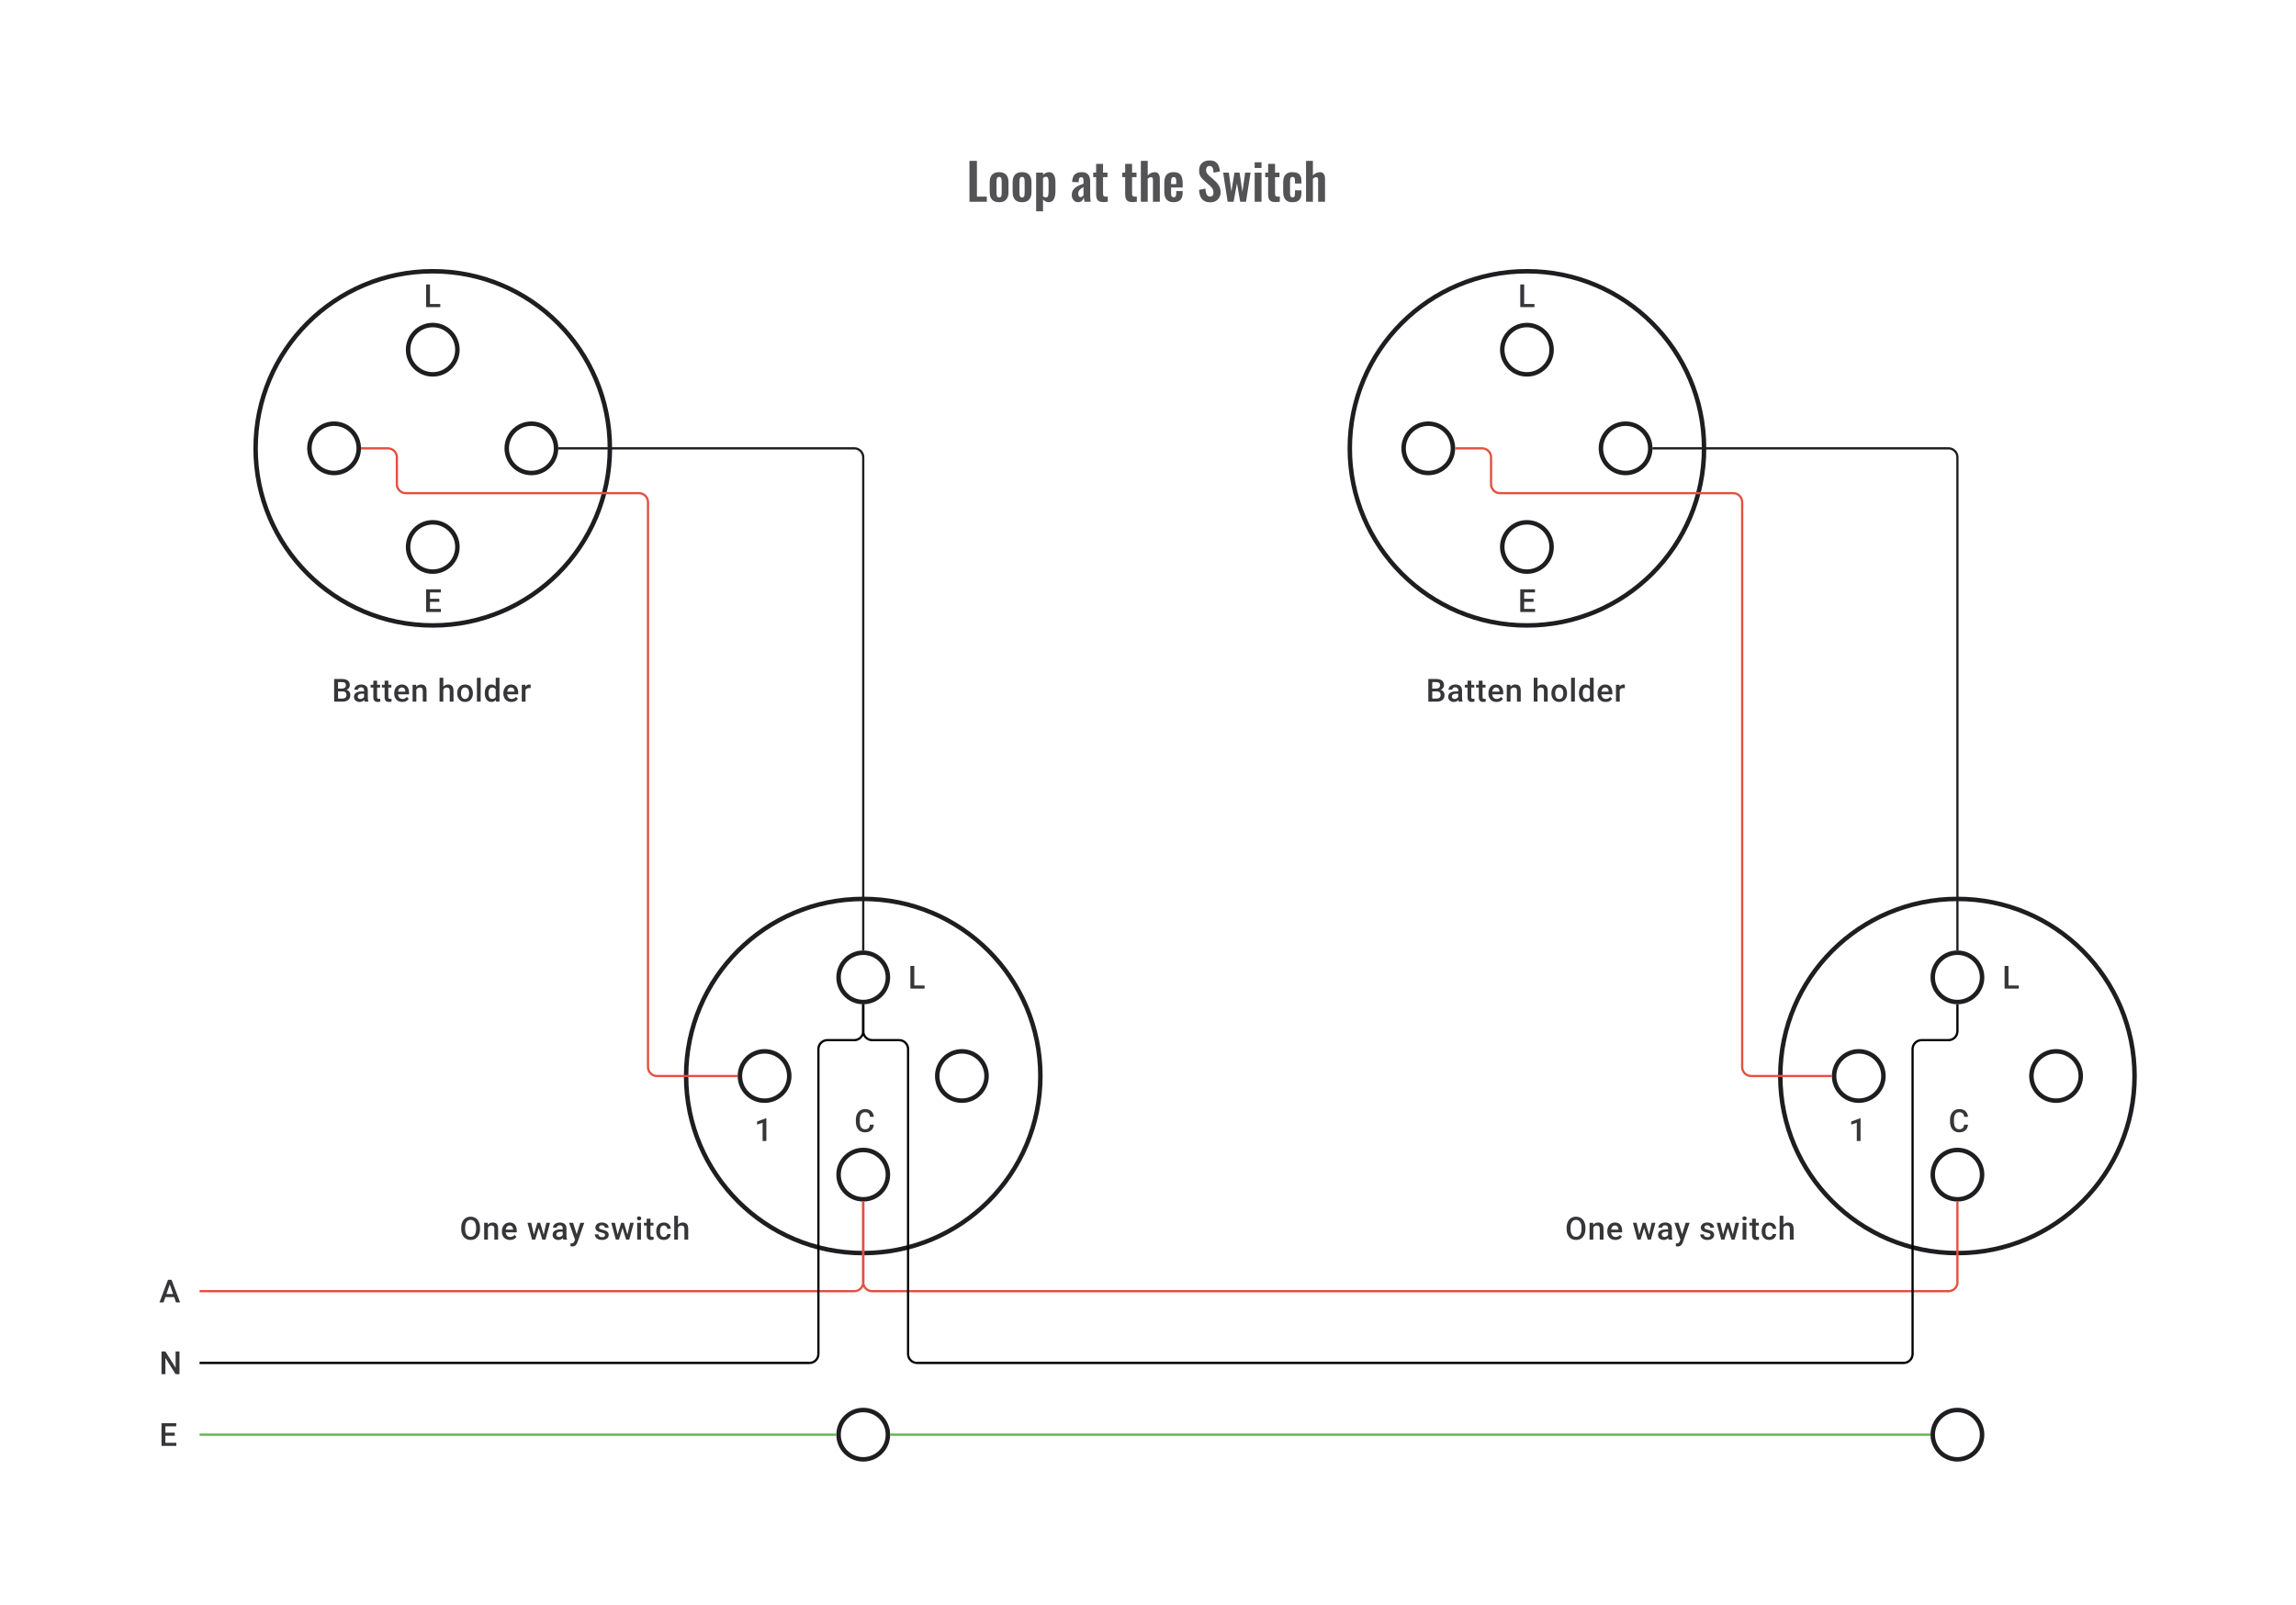 <svg width="1024" height="716" viewBox="0 0 1024 716" fill="none" xmlns="http://www.w3.org/2000/svg">
<path d="M432.373 90V71.775H435.703V87.705H440.113V90H432.373ZM445.578 90.203C444.633 90.203 443.853 90.03 443.238 89.685C442.623 89.325 442.158 88.808 441.843 88.132C441.543 87.457 441.393 86.64 441.393 85.68V81.315C441.393 80.355 441.543 79.537 441.843 78.862C442.158 78.188 442.623 77.677 443.238 77.332C443.853 76.972 444.633 76.793 445.578 76.793C446.523 76.793 447.303 76.972 447.918 77.332C448.548 77.677 449.013 78.188 449.313 78.862C449.628 79.537 449.785 80.355 449.785 81.315V85.68C449.785 86.64 449.628 87.457 449.313 88.132C449.013 88.808 448.548 89.325 447.918 89.685C447.303 90.03 446.523 90.203 445.578 90.203ZM445.6 88.088C445.945 88.088 446.2 87.99 446.365 87.795C446.53 87.6 446.635 87.338 446.68 87.007C446.725 86.662 446.748 86.287 446.748 85.882V81.112C446.748 80.707 446.725 80.34 446.68 80.01C446.635 79.68 446.53 79.418 446.365 79.222C446.2 79.013 445.945 78.907 445.6 78.907C445.255 78.907 445 79.013 444.835 79.222C444.67 79.418 444.558 79.68 444.498 80.01C444.453 80.34 444.43 80.707 444.43 81.112V85.882C444.43 86.287 444.453 86.662 444.498 87.007C444.558 87.338 444.67 87.6 444.835 87.795C445 87.99 445.255 88.088 445.6 88.088ZM455.817 90.203C454.872 90.203 454.092 90.03 453.477 89.685C452.862 89.325 452.397 88.808 452.082 88.132C451.782 87.457 451.632 86.64 451.632 85.68V81.315C451.632 80.355 451.782 79.537 452.082 78.862C452.397 78.188 452.862 77.677 453.477 77.332C454.092 76.972 454.872 76.793 455.817 76.793C456.762 76.793 457.542 76.972 458.157 77.332C458.787 77.677 459.252 78.188 459.552 78.862C459.867 79.537 460.024 80.355 460.024 81.315V85.68C460.024 86.64 459.867 87.457 459.552 88.132C459.252 88.808 458.787 89.325 458.157 89.685C457.542 90.03 456.762 90.203 455.817 90.203ZM455.839 88.088C456.184 88.088 456.439 87.99 456.604 87.795C456.769 87.6 456.874 87.338 456.919 87.007C456.964 86.662 456.987 86.287 456.987 85.882V81.112C456.987 80.707 456.964 80.34 456.919 80.01C456.874 79.68 456.769 79.418 456.604 79.222C456.439 79.013 456.184 78.907 455.839 78.907C455.494 78.907 455.239 79.013 455.074 79.222C454.909 79.418 454.797 79.68 454.737 80.01C454.692 80.34 454.669 80.707 454.669 81.112V85.882C454.669 86.287 454.692 86.662 454.737 87.007C454.797 87.338 454.909 87.6 455.074 87.795C455.239 87.99 455.494 88.088 455.839 88.088ZM462.119 94.275V76.995H465.179V77.985C465.554 77.625 465.966 77.34 466.416 77.13C466.866 76.905 467.339 76.793 467.834 76.793C468.419 76.793 468.899 76.927 469.274 77.198C469.649 77.468 469.941 77.828 470.151 78.278C470.361 78.713 470.504 79.185 470.579 79.695C470.669 80.19 470.714 80.67 470.714 81.135V85.545C470.714 86.4 470.609 87.18 470.399 87.885C470.204 88.59 469.881 89.153 469.431 89.573C468.996 89.993 468.411 90.203 467.676 90.203C467.211 90.203 466.769 90.09 466.349 89.865C465.944 89.64 465.554 89.355 465.179 89.01V94.275H462.119ZM466.529 88.065C466.859 88.065 467.099 87.96 467.249 87.75C467.414 87.525 467.519 87.233 467.564 86.873C467.624 86.498 467.654 86.093 467.654 85.657V81C467.654 80.595 467.624 80.235 467.564 79.92C467.504 79.59 467.391 79.328 467.226 79.132C467.061 78.938 466.821 78.84 466.506 78.84C466.266 78.84 466.026 78.9 465.786 79.02C465.561 79.125 465.359 79.252 465.179 79.403V87.615C465.374 87.75 465.584 87.862 465.809 87.953C466.034 88.028 466.274 88.065 466.529 88.065ZM480.811 90.203C480.226 90.203 479.723 90.052 479.303 89.752C478.883 89.438 478.561 89.047 478.336 88.582C478.111 88.103 477.998 87.608 477.998 87.097C477.998 86.287 478.148 85.605 478.448 85.05C478.748 84.495 479.146 84.03 479.641 83.655C480.136 83.28 480.698 82.957 481.328 82.688C481.958 82.403 482.596 82.147 483.241 81.922V80.797C483.241 80.422 483.211 80.108 483.151 79.853C483.106 79.597 483.008 79.403 482.858 79.267C482.723 79.132 482.506 79.065 482.206 79.065C481.951 79.065 481.741 79.125 481.576 79.245C481.426 79.365 481.313 79.537 481.238 79.763C481.178 79.972 481.141 80.22 481.126 80.505L481.081 81.293L478.178 81.18C478.223 79.68 478.591 78.578 479.281 77.873C479.986 77.153 481.051 76.793 482.476 76.793C483.781 76.793 484.726 77.153 485.311 77.873C485.911 78.593 486.211 79.567 486.211 80.797V86.805C486.211 87.285 486.218 87.72 486.233 88.11C486.263 88.5 486.293 88.853 486.323 89.168C486.368 89.483 486.406 89.76 486.436 90H483.691C483.646 89.7 483.586 89.362 483.511 88.987C483.451 88.597 483.406 88.312 483.376 88.132C483.226 88.657 482.941 89.138 482.521 89.573C482.101 89.993 481.531 90.203 480.811 90.203ZM481.936 87.93C482.131 87.93 482.311 87.885 482.476 87.795C482.656 87.69 482.813 87.57 482.948 87.435C483.083 87.3 483.181 87.18 483.241 87.075V83.453C482.911 83.647 482.596 83.843 482.296 84.037C482.011 84.233 481.756 84.45 481.531 84.69C481.321 84.915 481.156 85.162 481.036 85.433C480.931 85.703 480.878 86.017 480.878 86.377C480.878 86.858 480.968 87.24 481.148 87.525C481.343 87.795 481.606 87.93 481.936 87.93ZM492.112 90.157C491.287 90.157 490.634 90.022 490.154 89.752C489.689 89.483 489.359 89.093 489.164 88.582C488.969 88.073 488.872 87.465 488.872 86.76V79.02H487.567V76.995H488.872V73.103H491.954V76.995H493.934V79.02H491.954V86.49C491.954 86.94 492.052 87.263 492.247 87.457C492.442 87.638 492.734 87.728 493.124 87.728C493.289 87.728 493.447 87.72 493.597 87.705C493.762 87.69 493.919 87.675 494.069 87.66V90C493.814 90.03 493.514 90.06 493.169 90.09C492.839 90.135 492.487 90.157 492.112 90.157ZM505.053 90.157C504.228 90.157 503.576 90.022 503.096 89.752C502.631 89.483 502.301 89.093 502.106 88.582C501.911 88.073 501.813 87.465 501.813 86.76V79.02H500.508V76.995H501.813V73.103H504.896V76.995H506.876V79.02H504.896V86.49C504.896 86.94 504.993 87.263 505.188 87.457C505.383 87.638 505.676 87.728 506.066 87.728C506.231 87.728 506.388 87.72 506.538 87.705C506.703 87.69 506.861 87.675 507.011 87.66V90C506.756 90.03 506.456 90.06 506.111 90.09C505.781 90.135 505.428 90.157 505.053 90.157ZM508.812 90V71.775H511.872V78.233C512.322 77.782 512.809 77.43 513.334 77.175C513.874 76.92 514.459 76.793 515.089 76.793C515.614 76.793 516.034 76.927 516.349 77.198C516.664 77.453 516.897 77.797 517.047 78.233C517.197 78.668 517.272 79.14 517.272 79.65V90H514.212V80.257C514.212 79.868 514.152 79.567 514.032 79.358C513.912 79.147 513.679 79.043 513.334 79.043C513.124 79.043 512.884 79.103 512.614 79.222C512.359 79.343 512.112 79.5 511.872 79.695V90H508.812ZM523.449 90.203C522.474 90.203 521.679 90.022 521.064 89.662C520.449 89.287 519.991 88.748 519.691 88.043C519.406 87.323 519.264 86.46 519.264 85.455V81.54C519.264 80.505 519.406 79.635 519.691 78.93C519.991 78.225 520.449 77.692 521.064 77.332C521.694 76.972 522.489 76.793 523.449 76.793C524.484 76.793 525.286 76.987 525.856 77.377C526.441 77.767 526.854 78.338 527.094 79.088C527.349 79.823 527.476 80.722 527.476 81.787V83.632H522.301V86.198C522.301 86.618 522.339 86.963 522.414 87.233C522.504 87.502 522.639 87.698 522.819 87.817C522.999 87.938 523.216 87.998 523.471 87.998C523.741 87.998 523.959 87.938 524.124 87.817C524.289 87.683 524.409 87.495 524.484 87.255C524.559 87 524.596 86.685 524.596 86.31V85.23H527.454V86.108C527.454 87.427 527.124 88.44 526.464 89.145C525.804 89.85 524.799 90.203 523.449 90.203ZM522.301 82.125H524.596V80.888C524.596 80.438 524.559 80.078 524.484 79.808C524.409 79.522 524.289 79.32 524.124 79.2C523.959 79.065 523.726 78.998 523.426 78.998C523.156 78.998 522.939 79.065 522.774 79.2C522.609 79.335 522.489 79.56 522.414 79.875C522.339 80.19 522.301 80.64 522.301 81.225V82.125ZM539.817 90.248C538.722 90.248 537.807 90.037 537.072 89.618C536.337 89.183 535.782 88.552 535.407 87.728C535.032 86.903 534.822 85.89 534.777 84.69L537.634 84.127C537.664 84.832 537.747 85.455 537.882 85.995C538.032 86.535 538.249 86.955 538.534 87.255C538.834 87.54 539.224 87.683 539.704 87.683C540.244 87.683 540.627 87.525 540.852 87.21C541.077 86.88 541.189 86.468 541.189 85.972C541.189 85.177 541.009 84.525 540.649 84.015C540.289 83.505 539.809 82.995 539.209 82.485L536.914 80.46C536.269 79.905 535.752 79.29 535.362 78.615C534.987 77.925 534.799 77.078 534.799 76.073C534.799 74.632 535.219 73.522 536.059 72.743C536.899 71.963 538.047 71.573 539.502 71.573C540.357 71.573 541.069 71.707 541.639 71.978C542.209 72.233 542.659 72.593 542.989 73.058C543.334 73.522 543.589 74.055 543.754 74.655C543.919 75.24 544.024 75.862 544.069 76.522L541.234 77.017C541.204 76.448 541.137 75.938 541.032 75.487C540.942 75.037 540.769 74.685 540.514 74.43C540.274 74.175 539.914 74.047 539.434 74.047C538.939 74.047 538.557 74.213 538.287 74.543C538.032 74.858 537.904 75.255 537.904 75.735C537.904 76.35 538.032 76.86 538.287 77.265C538.542 77.655 538.909 78.06 539.389 78.48L541.662 80.483C542.412 81.112 543.049 81.855 543.574 82.71C544.114 83.55 544.384 84.57 544.384 85.77C544.384 86.64 544.189 87.412 543.799 88.088C543.424 88.763 542.892 89.295 542.202 89.685C541.527 90.06 540.732 90.248 539.817 90.248ZM547.515 90L545.512 76.995H548.055L549.202 85.433L550.552 76.995H552.825L554.107 85.522L555.345 76.995H557.752L555.705 90H553.117L551.677 81.787L550.17 90H547.515ZM559.57 90V76.995H562.63V90H559.57ZM559.57 74.925V72.382H562.63V74.925H559.57ZM568.818 90.157C567.993 90.157 567.341 90.022 566.861 89.752C566.396 89.483 566.066 89.093 565.871 88.582C565.676 88.073 565.578 87.465 565.578 86.76V79.02H564.273V76.995H565.578V73.103H568.661V76.995H570.641V79.02H568.661V86.49C568.661 86.94 568.758 87.263 568.953 87.457C569.148 87.638 569.441 87.728 569.831 87.728C569.996 87.728 570.153 87.72 570.303 87.705C570.468 87.69 570.626 87.675 570.776 87.66V90C570.521 90.03 570.221 90.06 569.876 90.09C569.546 90.135 569.193 90.157 568.818 90.157ZM576.446 90.203C575.441 90.203 574.631 90.015 574.016 89.64C573.416 89.25 572.974 88.703 572.689 87.998C572.419 87.278 572.284 86.43 572.284 85.455V81.54C572.284 80.535 572.419 79.68 572.689 78.975C572.974 78.27 573.424 77.73 574.039 77.355C574.654 76.98 575.456 76.793 576.446 76.793C577.376 76.793 578.134 76.942 578.719 77.243C579.319 77.528 579.754 77.97 580.024 78.57C580.294 79.155 580.429 79.897 580.429 80.797V81.877H577.549V80.73C577.549 80.28 577.511 79.927 577.436 79.672C577.376 79.403 577.264 79.215 577.099 79.11C576.934 78.99 576.716 78.93 576.446 78.93C576.176 78.93 575.959 79.005 575.794 79.155C575.629 79.29 575.509 79.515 575.434 79.83C575.374 80.145 575.344 80.58 575.344 81.135V85.905C575.344 86.745 575.434 87.315 575.614 87.615C575.794 87.9 576.079 88.043 576.469 88.043C576.769 88.043 576.994 87.975 577.144 87.84C577.309 87.705 577.414 87.51 577.459 87.255C577.519 86.985 577.549 86.662 577.549 86.287V84.892H580.429V86.13C580.429 87 580.286 87.743 580.001 88.358C579.731 88.972 579.296 89.438 578.696 89.752C578.111 90.052 577.361 90.203 576.446 90.203ZM582.486 90V71.775H585.546V78.233C585.996 77.782 586.483 77.43 587.008 77.175C587.548 76.92 588.133 76.793 588.763 76.793C589.288 76.793 589.708 76.927 590.023 77.198C590.338 77.453 590.571 77.797 590.721 78.233C590.871 78.668 590.946 79.14 590.946 79.65V90H587.886V80.257C587.886 79.868 587.826 79.567 587.706 79.358C587.586 79.147 587.353 79.043 587.008 79.043C586.798 79.043 586.558 79.103 586.288 79.222C586.033 79.343 585.786 79.5 585.546 79.695V90H582.486Z" fill="#1E1E21" fill-opacity="0.76"/>
<circle cx="193" cy="200" r="79" stroke="#1E1E21" stroke-width="2"/>
<circle cx="193" cy="156" r="11" stroke="#1E1E21" stroke-width="2"/>
<circle cx="193" cy="244" r="11" stroke="#1E1E21" stroke-width="2"/>
<circle cx="149" cy="200" r="11" transform="rotate(-90 149 200)" stroke="#1E1E21" stroke-width="2"/>
<circle cx="237" cy="200" r="11" transform="rotate(-90 237 200)" stroke="#1E1E21" stroke-width="2"/>
<path d="M196.36 135.618V137H191.284V135.618H196.36ZM191.77 126.89V137H190.028V126.89H191.77Z" fill="#1E1E21" fill-opacity="0.89"/>
<path d="M196.645 271.618V273H191.277V271.618H196.645ZM191.77 262.89V273H190.028V262.89H191.77ZM195.943 267.112V268.473H191.277V267.112H195.943ZM196.61 262.89V264.279H191.277V262.89H196.61Z" fill="#1E1E21" fill-opacity="0.89"/>
<path d="M152.819 308.431H150.243L150.229 307.161H152.478C152.858 307.161 153.18 307.105 153.444 306.994C153.712 306.878 153.916 306.714 154.055 306.501C154.193 306.283 154.263 306.022 154.263 305.716C154.263 305.379 154.198 305.103 154.068 304.89C153.939 304.677 153.74 304.522 153.471 304.425C153.208 304.328 152.87 304.279 152.458 304.279H150.77V313H149.028V302.89H152.458C153.013 302.89 153.508 302.944 153.944 303.05C154.383 303.157 154.756 303.323 155.061 303.55C155.372 303.772 155.605 304.055 155.763 304.397C155.925 304.74 156.006 305.147 156.006 305.619C156.006 306.036 155.906 306.418 155.707 306.765C155.508 307.107 155.214 307.387 154.825 307.605C154.436 307.823 153.953 307.952 153.374 307.994L152.819 308.431ZM152.742 313H149.694L150.479 311.618H152.742C153.136 311.618 153.464 311.553 153.728 311.424C153.992 311.29 154.189 311.107 154.318 310.875C154.453 310.639 154.52 310.364 154.52 310.049C154.52 309.72 154.462 309.436 154.346 309.195C154.231 308.95 154.048 308.762 153.798 308.633C153.548 308.498 153.221 308.431 152.819 308.431H150.861L150.875 307.161H153.423L153.819 307.64C154.374 307.658 154.83 307.781 155.186 308.008C155.547 308.235 155.816 308.528 155.992 308.89C156.168 309.251 156.256 309.639 156.256 310.056C156.256 310.699 156.114 311.239 155.832 311.674C155.554 312.109 155.154 312.44 154.631 312.667C154.108 312.889 153.478 313 152.742 313ZM162.366 311.493V307.911C162.366 307.642 162.317 307.411 162.22 307.216C162.123 307.022 161.974 306.871 161.775 306.765C161.581 306.658 161.336 306.605 161.039 306.605C160.766 306.605 160.53 306.651 160.331 306.744C160.132 306.837 159.977 306.962 159.866 307.119C159.755 307.276 159.699 307.455 159.699 307.654H158.033C158.033 307.357 158.105 307.07 158.248 306.793C158.392 306.515 158.6 306.267 158.873 306.05C159.146 305.832 159.472 305.661 159.852 305.536C160.232 305.411 160.657 305.348 161.13 305.348C161.694 305.348 162.194 305.443 162.629 305.633C163.069 305.823 163.414 306.11 163.664 306.494C163.919 306.874 164.046 307.35 164.046 307.924V311.264C164.046 311.607 164.069 311.915 164.115 312.188C164.166 312.456 164.238 312.69 164.331 312.889V313H162.615C162.537 312.819 162.474 312.59 162.428 312.313C162.386 312.03 162.366 311.757 162.366 311.493ZM162.609 308.431L162.622 309.466H161.421C161.111 309.466 160.838 309.496 160.602 309.556C160.366 309.612 160.169 309.695 160.012 309.806C159.854 309.917 159.736 310.051 159.658 310.209C159.579 310.366 159.54 310.544 159.54 310.743C159.54 310.942 159.586 311.125 159.678 311.292C159.771 311.454 159.905 311.581 160.081 311.674C160.262 311.766 160.479 311.813 160.734 311.813C161.076 311.813 161.375 311.743 161.63 311.604C161.889 311.461 162.092 311.287 162.241 311.084C162.389 310.875 162.467 310.679 162.477 310.493L163.018 311.236C162.963 311.426 162.868 311.63 162.734 311.847C162.599 312.065 162.423 312.273 162.206 312.472C161.993 312.667 161.736 312.826 161.435 312.951C161.139 313.076 160.796 313.139 160.408 313.139C159.917 313.139 159.479 313.042 159.095 312.847C158.711 312.648 158.41 312.382 158.193 312.049C157.975 311.711 157.866 311.329 157.866 310.903C157.866 310.505 157.94 310.153 158.088 309.848C158.241 309.538 158.463 309.278 158.755 309.07C159.051 308.862 159.412 308.704 159.838 308.598C160.264 308.487 160.75 308.431 161.296 308.431H162.609ZM169.524 305.487V306.709H165.288V305.487H169.524ZM166.51 303.647H168.184V310.924C168.184 311.155 168.216 311.334 168.281 311.459C168.35 311.579 168.445 311.66 168.566 311.702C168.686 311.743 168.827 311.764 168.989 311.764C169.105 311.764 169.216 311.757 169.323 311.743C169.429 311.729 169.515 311.715 169.579 311.702L169.586 312.979C169.447 313.021 169.285 313.058 169.1 313.09C168.92 313.123 168.711 313.139 168.475 313.139C168.091 313.139 167.751 313.072 167.455 312.938C167.158 312.799 166.927 312.574 166.76 312.264C166.594 311.954 166.51 311.542 166.51 311.028V303.647ZM174.544 305.487V306.709H170.308V305.487H174.544ZM171.53 303.647H173.204V310.924C173.204 311.155 173.236 311.334 173.301 311.459C173.37 311.579 173.465 311.66 173.585 311.702C173.706 311.743 173.847 311.764 174.009 311.764C174.125 311.764 174.236 311.757 174.342 311.743C174.449 311.729 174.534 311.715 174.599 311.702L174.606 312.979C174.467 313.021 174.305 313.058 174.12 313.09C173.94 313.123 173.731 313.139 173.495 313.139C173.111 313.139 172.771 313.072 172.475 312.938C172.178 312.799 171.947 312.574 171.78 312.264C171.614 311.954 171.53 311.542 171.53 311.028V303.647ZM179.431 313.139C178.876 313.139 178.374 313.049 177.925 312.868C177.48 312.683 177.101 312.426 176.786 312.097C176.476 311.769 176.238 311.382 176.071 310.938C175.904 310.493 175.821 310.014 175.821 309.501V309.223C175.821 308.635 175.907 308.103 176.078 307.626C176.249 307.149 176.487 306.742 176.793 306.404C177.099 306.061 177.46 305.8 177.876 305.619C178.293 305.439 178.744 305.348 179.23 305.348C179.767 305.348 180.237 305.439 180.64 305.619C181.042 305.8 181.376 306.054 181.639 306.383C181.908 306.707 182.107 307.094 182.237 307.543C182.371 307.992 182.438 308.487 182.438 309.028V309.744H176.633V308.542H180.785V308.41C180.776 308.11 180.716 307.827 180.605 307.563C180.498 307.3 180.334 307.087 180.112 306.925C179.89 306.763 179.593 306.682 179.223 306.682C178.945 306.682 178.698 306.742 178.48 306.862C178.267 306.978 178.089 307.147 177.946 307.369C177.802 307.591 177.691 307.86 177.612 308.174C177.538 308.485 177.501 308.834 177.501 309.223V309.501C177.501 309.829 177.545 310.135 177.633 310.417C177.726 310.695 177.86 310.938 178.036 311.146C178.212 311.354 178.425 311.519 178.675 311.639C178.925 311.755 179.209 311.813 179.529 311.813C179.931 311.813 180.29 311.732 180.605 311.57C180.92 311.408 181.193 311.179 181.424 310.882L182.306 311.736C182.144 311.972 181.933 312.199 181.674 312.417C181.415 312.63 181.098 312.803 180.723 312.938C180.353 313.072 179.922 313.139 179.431 313.139ZM185.687 307.091V313H184.014V305.487H185.59L185.687 307.091ZM185.389 308.966L184.847 308.959C184.852 308.427 184.926 307.938 185.069 307.494C185.217 307.05 185.421 306.668 185.68 306.348C185.944 306.029 186.259 305.784 186.625 305.612C186.99 305.436 187.398 305.348 187.847 305.348C188.208 305.348 188.534 305.399 188.826 305.501C189.122 305.598 189.374 305.758 189.582 305.98C189.795 306.202 189.957 306.492 190.068 306.848C190.18 307.2 190.235 307.633 190.235 308.147V313H188.555V308.14C188.555 307.779 188.502 307.494 188.395 307.286C188.293 307.073 188.143 306.922 187.944 306.834C187.749 306.742 187.506 306.695 187.215 306.695C186.928 306.695 186.671 306.756 186.444 306.876C186.217 306.996 186.025 307.161 185.868 307.369C185.715 307.577 185.597 307.818 185.514 308.091C185.43 308.364 185.389 308.656 185.389 308.966ZM197.706 302.335V313H196.039V302.335H197.706ZM197.414 308.966L196.872 308.959C196.877 308.441 196.949 307.961 197.088 307.522C197.231 307.082 197.43 306.7 197.685 306.376C197.944 306.047 198.254 305.795 198.615 305.619C198.976 305.439 199.377 305.348 199.816 305.348C200.187 305.348 200.52 305.399 200.816 305.501C201.117 305.603 201.376 305.767 201.594 305.994C201.811 306.216 201.976 306.508 202.087 306.869C202.203 307.225 202.26 307.661 202.26 308.174V313H200.58V308.16C200.58 307.799 200.527 307.512 200.42 307.3C200.319 307.087 200.168 306.934 199.969 306.841C199.77 306.744 199.527 306.695 199.24 306.695C198.939 306.695 198.673 306.756 198.442 306.876C198.215 306.996 198.025 307.161 197.872 307.369C197.719 307.577 197.604 307.818 197.525 308.091C197.451 308.364 197.414 308.656 197.414 308.966ZM203.92 309.327V309.167C203.92 308.626 203.998 308.123 204.156 307.661C204.313 307.193 204.54 306.788 204.836 306.445C205.137 306.098 205.503 305.83 205.933 305.64C206.368 305.446 206.859 305.348 207.405 305.348C207.956 305.348 208.447 305.446 208.877 305.64C209.312 305.83 209.68 306.098 209.981 306.445C210.282 306.788 210.511 307.193 210.669 307.661C210.826 308.123 210.905 308.626 210.905 309.167V309.327C210.905 309.869 210.826 310.371 210.669 310.834C210.511 311.297 210.282 311.702 209.981 312.049C209.68 312.391 209.315 312.66 208.884 312.854C208.454 313.044 207.965 313.139 207.419 313.139C206.868 313.139 206.375 313.044 205.94 312.854C205.51 312.66 205.144 312.391 204.843 312.049C204.542 311.702 204.313 311.297 204.156 310.834C203.998 310.371 203.92 309.869 203.92 309.327ZM205.593 309.167V309.327C205.593 309.665 205.628 309.984 205.697 310.285C205.767 310.586 205.875 310.85 206.023 311.077C206.172 311.304 206.361 311.482 206.593 311.611C206.824 311.741 207.1 311.806 207.419 311.806C207.729 311.806 207.998 311.741 208.224 311.611C208.456 311.482 208.646 311.304 208.794 311.077C208.942 310.85 209.051 310.586 209.12 310.285C209.194 309.984 209.231 309.665 209.231 309.327V309.167C209.231 308.834 209.194 308.519 209.12 308.223C209.051 307.922 208.94 307.656 208.787 307.424C208.639 307.193 208.449 307.013 208.218 306.883C207.991 306.749 207.72 306.682 207.405 306.682C207.09 306.682 206.817 306.749 206.586 306.883C206.359 307.013 206.172 307.193 206.023 307.424C205.875 307.656 205.767 307.922 205.697 308.223C205.628 308.519 205.593 308.834 205.593 309.167ZM214.383 302.335V313H212.703V302.335H214.383ZM221.083 311.445V302.335H222.763V313H221.243L221.083 311.445ZM216.195 309.327V309.181C216.195 308.612 216.262 308.093 216.396 307.626C216.53 307.154 216.725 306.749 216.98 306.411C217.234 306.068 217.544 305.807 217.91 305.626C218.276 305.441 218.688 305.348 219.146 305.348C219.599 305.348 219.998 305.436 220.34 305.612C220.683 305.788 220.974 306.04 221.215 306.369C221.456 306.693 221.648 307.082 221.791 307.536C221.935 307.985 222.037 308.485 222.097 309.035V309.501C222.037 310.037 221.935 310.528 221.791 310.973C221.648 311.417 221.456 311.801 221.215 312.125C220.974 312.449 220.68 312.699 220.333 312.875C219.991 313.051 219.59 313.139 219.132 313.139C218.678 313.139 218.269 313.044 217.903 312.854C217.542 312.664 217.234 312.398 216.98 312.056C216.725 311.713 216.53 311.31 216.396 310.848C216.262 310.38 216.195 309.873 216.195 309.327ZM217.868 309.181V309.327C217.868 309.67 217.898 309.989 217.959 310.285C218.023 310.581 218.123 310.843 218.257 311.07C218.391 311.292 218.565 311.468 218.778 311.597C218.995 311.722 219.255 311.785 219.555 311.785C219.935 311.785 220.248 311.702 220.493 311.535C220.738 311.368 220.93 311.144 221.069 310.861C221.213 310.574 221.31 310.255 221.361 309.903V308.647C221.333 308.373 221.275 308.119 221.187 307.883C221.104 307.647 220.99 307.441 220.847 307.265C220.703 307.084 220.525 306.945 220.312 306.848C220.104 306.746 219.856 306.695 219.569 306.695C219.264 306.695 219.005 306.76 218.792 306.89C218.579 307.019 218.403 307.198 218.264 307.424C218.13 307.651 218.03 307.915 217.965 308.216C217.901 308.517 217.868 308.839 217.868 309.181ZM228.109 313.139C227.554 313.139 227.052 313.049 226.603 312.868C226.158 312.683 225.779 312.426 225.464 312.097C225.154 311.769 224.915 311.382 224.749 310.938C224.582 310.493 224.499 310.014 224.499 309.501V309.223C224.499 308.635 224.585 308.103 224.756 307.626C224.927 307.149 225.165 306.742 225.471 306.404C225.776 306.061 226.138 305.8 226.554 305.619C226.971 305.439 227.422 305.348 227.908 305.348C228.445 305.348 228.915 305.439 229.318 305.619C229.72 305.8 230.054 306.054 230.317 306.383C230.586 306.707 230.785 307.094 230.915 307.543C231.049 307.992 231.116 308.487 231.116 309.028V309.744H225.311V308.542H229.463V308.41C229.454 308.11 229.394 307.827 229.283 307.563C229.176 307.3 229.012 307.087 228.79 306.925C228.568 306.763 228.271 306.682 227.901 306.682C227.623 306.682 227.376 306.742 227.158 306.862C226.945 306.978 226.767 307.147 226.624 307.369C226.48 307.591 226.369 307.86 226.29 308.174C226.216 308.485 226.179 308.834 226.179 309.223V309.501C226.179 309.829 226.223 310.135 226.311 310.417C226.404 310.695 226.538 310.938 226.714 311.146C226.89 311.354 227.103 311.519 227.353 311.639C227.603 311.755 227.887 311.813 228.207 311.813C228.609 311.813 228.968 311.732 229.283 311.57C229.598 311.408 229.871 311.179 230.102 310.882L230.984 311.736C230.822 311.972 230.611 312.199 230.352 312.417C230.093 312.63 229.776 312.803 229.401 312.938C229.031 313.072 228.6 313.139 228.109 313.139ZM234.386 306.918V313H232.713V305.487H234.31L234.386 306.918ZM236.684 305.439L236.67 306.994C236.568 306.975 236.457 306.962 236.337 306.952C236.221 306.943 236.106 306.938 235.99 306.938C235.703 306.938 235.451 306.98 235.233 307.063C235.015 307.142 234.833 307.258 234.685 307.411C234.541 307.559 234.43 307.739 234.351 307.952C234.273 308.165 234.226 308.403 234.212 308.667L233.83 308.695C233.83 308.223 233.877 307.786 233.969 307.383C234.062 306.98 234.201 306.626 234.386 306.32C234.576 306.015 234.812 305.777 235.094 305.605C235.381 305.434 235.712 305.348 236.087 305.348C236.189 305.348 236.298 305.358 236.413 305.376C236.534 305.395 236.624 305.416 236.684 305.439Z" fill="#1E1E21" fill-opacity="0.89"/>
<path d="M640.819 308.431H638.243L638.229 307.161H640.478C640.858 307.161 641.18 307.105 641.444 306.994C641.712 306.878 641.916 306.714 642.055 306.501C642.193 306.283 642.263 306.022 642.263 305.716C642.263 305.379 642.198 305.103 642.068 304.89C641.939 304.677 641.74 304.522 641.471 304.425C641.208 304.328 640.87 304.279 640.458 304.279H638.77V313H637.028V302.89H640.458C641.013 302.89 641.508 302.944 641.944 303.05C642.383 303.157 642.756 303.323 643.061 303.55C643.372 303.772 643.605 304.055 643.763 304.397C643.925 304.74 644.006 305.147 644.006 305.619C644.006 306.036 643.906 306.418 643.707 306.765C643.508 307.107 643.214 307.387 642.825 307.605C642.436 307.823 641.953 307.952 641.374 307.994L640.819 308.431ZM640.742 313H637.694L638.479 311.618H640.742C641.136 311.618 641.464 311.553 641.728 311.424C641.992 311.29 642.189 311.107 642.318 310.875C642.453 310.639 642.52 310.364 642.52 310.049C642.52 309.72 642.462 309.436 642.346 309.195C642.231 308.95 642.048 308.762 641.798 308.633C641.548 308.498 641.221 308.431 640.819 308.431H638.861L638.875 307.161H641.423L641.819 307.64C642.374 307.658 642.83 307.781 643.186 308.008C643.547 308.235 643.816 308.528 643.992 308.89C644.168 309.251 644.256 309.639 644.256 310.056C644.256 310.699 644.114 311.239 643.832 311.674C643.554 312.109 643.154 312.44 642.631 312.667C642.108 312.889 641.478 313 640.742 313ZM650.366 311.493V307.911C650.366 307.642 650.317 307.411 650.22 307.216C650.123 307.022 649.974 306.871 649.775 306.765C649.581 306.658 649.336 306.605 649.039 306.605C648.766 306.605 648.53 306.651 648.331 306.744C648.132 306.837 647.977 306.962 647.866 307.119C647.755 307.276 647.699 307.455 647.699 307.654H646.033C646.033 307.357 646.105 307.07 646.248 306.793C646.392 306.515 646.6 306.267 646.873 306.05C647.146 305.832 647.472 305.661 647.852 305.536C648.232 305.411 648.657 305.348 649.13 305.348C649.694 305.348 650.194 305.443 650.629 305.633C651.069 305.823 651.414 306.11 651.664 306.494C651.919 306.874 652.046 307.35 652.046 307.924V311.264C652.046 311.607 652.069 311.915 652.115 312.188C652.166 312.456 652.238 312.69 652.331 312.889V313H650.615C650.537 312.819 650.474 312.59 650.428 312.313C650.386 312.03 650.366 311.757 650.366 311.493ZM650.609 308.431L650.622 309.466H649.421C649.111 309.466 648.838 309.496 648.602 309.556C648.366 309.612 648.169 309.695 648.012 309.806C647.854 309.917 647.736 310.051 647.658 310.209C647.579 310.366 647.54 310.544 647.54 310.743C647.54 310.942 647.586 311.125 647.678 311.292C647.771 311.454 647.905 311.581 648.081 311.674C648.262 311.766 648.479 311.813 648.734 311.813C649.076 311.813 649.375 311.743 649.63 311.604C649.889 311.461 650.092 311.287 650.241 311.084C650.389 310.875 650.467 310.679 650.477 310.493L651.018 311.236C650.963 311.426 650.868 311.63 650.734 311.847C650.599 312.065 650.423 312.273 650.206 312.472C649.993 312.667 649.736 312.826 649.435 312.951C649.139 313.076 648.796 313.139 648.408 313.139C647.917 313.139 647.479 313.042 647.095 312.847C646.711 312.648 646.41 312.382 646.193 312.049C645.975 311.711 645.866 311.329 645.866 310.903C645.866 310.505 645.94 310.153 646.088 309.848C646.241 309.538 646.463 309.278 646.755 309.07C647.051 308.862 647.412 308.704 647.838 308.598C648.264 308.487 648.75 308.431 649.296 308.431H650.609ZM657.524 305.487V306.709H653.288V305.487H657.524ZM654.51 303.647H656.184V310.924C656.184 311.155 656.216 311.334 656.281 311.459C656.35 311.579 656.445 311.66 656.566 311.702C656.686 311.743 656.827 311.764 656.989 311.764C657.105 311.764 657.216 311.757 657.323 311.743C657.429 311.729 657.515 311.715 657.579 311.702L657.586 312.979C657.447 313.021 657.285 313.058 657.1 313.09C656.92 313.123 656.711 313.139 656.475 313.139C656.091 313.139 655.751 313.072 655.455 312.938C655.158 312.799 654.927 312.574 654.76 312.264C654.594 311.954 654.51 311.542 654.51 311.028V303.647ZM662.544 305.487V306.709H658.308V305.487H662.544ZM659.53 303.647H661.204V310.924C661.204 311.155 661.236 311.334 661.301 311.459C661.37 311.579 661.465 311.66 661.585 311.702C661.706 311.743 661.847 311.764 662.009 311.764C662.125 311.764 662.236 311.757 662.342 311.743C662.449 311.729 662.534 311.715 662.599 311.702L662.606 312.979C662.467 313.021 662.305 313.058 662.12 313.09C661.94 313.123 661.731 313.139 661.495 313.139C661.111 313.139 660.771 313.072 660.475 312.938C660.178 312.799 659.947 312.574 659.78 312.264C659.614 311.954 659.53 311.542 659.53 311.028V303.647ZM667.431 313.139C666.876 313.139 666.374 313.049 665.925 312.868C665.48 312.683 665.101 312.426 664.786 312.097C664.476 311.769 664.238 311.382 664.071 310.938C663.904 310.493 663.821 310.014 663.821 309.501V309.223C663.821 308.635 663.907 308.103 664.078 307.626C664.249 307.149 664.487 306.742 664.793 306.404C665.099 306.061 665.46 305.8 665.876 305.619C666.293 305.439 666.744 305.348 667.23 305.348C667.767 305.348 668.237 305.439 668.64 305.619C669.042 305.8 669.376 306.054 669.639 306.383C669.908 306.707 670.107 307.094 670.237 307.543C670.371 307.992 670.438 308.487 670.438 309.028V309.744H664.633V308.542H668.785V308.41C668.776 308.11 668.716 307.827 668.605 307.563C668.498 307.3 668.334 307.087 668.112 306.925C667.89 306.763 667.593 306.682 667.223 306.682C666.945 306.682 666.698 306.742 666.48 306.862C666.267 306.978 666.089 307.147 665.946 307.369C665.802 307.591 665.691 307.86 665.612 308.174C665.538 308.485 665.501 308.834 665.501 309.223V309.501C665.501 309.829 665.545 310.135 665.633 310.417C665.726 310.695 665.86 310.938 666.036 311.146C666.212 311.354 666.425 311.519 666.675 311.639C666.925 311.755 667.209 311.813 667.529 311.813C667.931 311.813 668.29 311.732 668.605 311.57C668.92 311.408 669.193 311.179 669.424 310.882L670.306 311.736C670.144 311.972 669.933 312.199 669.674 312.417C669.415 312.63 669.098 312.803 668.723 312.938C668.353 313.072 667.922 313.139 667.431 313.139ZM673.687 307.091V313H672.014V305.487H673.59L673.687 307.091ZM673.389 308.966L672.847 308.959C672.852 308.427 672.926 307.938 673.069 307.494C673.217 307.05 673.421 306.668 673.68 306.348C673.944 306.029 674.259 305.784 674.625 305.612C674.99 305.436 675.398 305.348 675.847 305.348C676.208 305.348 676.534 305.399 676.826 305.501C677.122 305.598 677.374 305.758 677.582 305.98C677.795 306.202 677.957 306.492 678.068 306.848C678.18 307.2 678.235 307.633 678.235 308.147V313H676.555V308.14C676.555 307.779 676.502 307.494 676.395 307.286C676.293 307.073 676.143 306.922 675.944 306.834C675.749 306.742 675.506 306.695 675.215 306.695C674.928 306.695 674.671 306.756 674.444 306.876C674.217 306.996 674.025 307.161 673.868 307.369C673.715 307.577 673.597 307.818 673.514 308.091C673.43 308.364 673.389 308.656 673.389 308.966ZM685.706 302.335V313H684.039V302.335H685.706ZM685.414 308.966L684.872 308.959C684.877 308.441 684.949 307.961 685.088 307.522C685.231 307.082 685.43 306.7 685.685 306.376C685.944 306.047 686.254 305.795 686.615 305.619C686.976 305.439 687.377 305.348 687.816 305.348C688.187 305.348 688.52 305.399 688.816 305.501C689.117 305.603 689.376 305.767 689.594 305.994C689.811 306.216 689.976 306.508 690.087 306.869C690.203 307.225 690.26 307.661 690.26 308.174V313H688.58V308.16C688.58 307.799 688.527 307.512 688.42 307.3C688.319 307.087 688.168 306.934 687.969 306.841C687.77 306.744 687.527 306.695 687.24 306.695C686.939 306.695 686.673 306.756 686.442 306.876C686.215 306.996 686.025 307.161 685.872 307.369C685.719 307.577 685.604 307.818 685.525 308.091C685.451 308.364 685.414 308.656 685.414 308.966ZM691.92 309.327V309.167C691.92 308.626 691.998 308.123 692.156 307.661C692.313 307.193 692.54 306.788 692.836 306.445C693.137 306.098 693.503 305.83 693.933 305.64C694.368 305.446 694.859 305.348 695.405 305.348C695.956 305.348 696.447 305.446 696.877 305.64C697.312 305.83 697.68 306.098 697.981 306.445C698.282 306.788 698.511 307.193 698.669 307.661C698.826 308.123 698.905 308.626 698.905 309.167V309.327C698.905 309.869 698.826 310.371 698.669 310.834C698.511 311.297 698.282 311.702 697.981 312.049C697.68 312.391 697.315 312.66 696.884 312.854C696.454 313.044 695.965 313.139 695.419 313.139C694.868 313.139 694.375 313.044 693.94 312.854C693.51 312.66 693.144 312.391 692.843 312.049C692.542 311.702 692.313 311.297 692.156 310.834C691.998 310.371 691.92 309.869 691.92 309.327ZM693.593 309.167V309.327C693.593 309.665 693.628 309.984 693.697 310.285C693.767 310.586 693.875 310.85 694.023 311.077C694.172 311.304 694.361 311.482 694.593 311.611C694.824 311.741 695.1 311.806 695.419 311.806C695.729 311.806 695.998 311.741 696.224 311.611C696.456 311.482 696.646 311.304 696.794 311.077C696.942 310.85 697.051 310.586 697.12 310.285C697.194 309.984 697.231 309.665 697.231 309.327V309.167C697.231 308.834 697.194 308.519 697.12 308.223C697.051 307.922 696.94 307.656 696.787 307.424C696.639 307.193 696.449 307.013 696.218 306.883C695.991 306.749 695.72 306.682 695.405 306.682C695.09 306.682 694.817 306.749 694.586 306.883C694.359 307.013 694.172 307.193 694.023 307.424C693.875 307.656 693.767 307.922 693.697 308.223C693.628 308.519 693.593 308.834 693.593 309.167ZM702.383 302.335V313H700.703V302.335H702.383ZM709.083 311.445V302.335H710.763V313H709.243L709.083 311.445ZM704.195 309.327V309.181C704.195 308.612 704.262 308.093 704.396 307.626C704.53 307.154 704.725 306.749 704.98 306.411C705.234 306.068 705.544 305.807 705.91 305.626C706.276 305.441 706.688 305.348 707.146 305.348C707.599 305.348 707.998 305.436 708.34 305.612C708.683 305.788 708.974 306.04 709.215 306.369C709.456 306.693 709.648 307.082 709.791 307.536C709.935 307.985 710.037 308.485 710.097 309.035V309.501C710.037 310.037 709.935 310.528 709.791 310.973C709.648 311.417 709.456 311.801 709.215 312.125C708.974 312.449 708.68 312.699 708.333 312.875C707.991 313.051 707.59 313.139 707.132 313.139C706.678 313.139 706.269 313.044 705.903 312.854C705.542 312.664 705.234 312.398 704.98 312.056C704.725 311.713 704.53 311.31 704.396 310.848C704.262 310.38 704.195 309.873 704.195 309.327ZM705.868 309.181V309.327C705.868 309.67 705.898 309.989 705.959 310.285C706.023 310.581 706.123 310.843 706.257 311.07C706.391 311.292 706.565 311.468 706.778 311.597C706.995 311.722 707.255 311.785 707.555 311.785C707.935 311.785 708.248 311.702 708.493 311.535C708.738 311.368 708.93 311.144 709.069 310.861C709.213 310.574 709.31 310.255 709.361 309.903V308.647C709.333 308.373 709.275 308.119 709.187 307.883C709.104 307.647 708.99 307.441 708.847 307.265C708.703 307.084 708.525 306.945 708.312 306.848C708.104 306.746 707.856 306.695 707.569 306.695C707.264 306.695 707.005 306.76 706.792 306.89C706.579 307.019 706.403 307.198 706.264 307.424C706.13 307.651 706.03 307.915 705.965 308.216C705.901 308.517 705.868 308.839 705.868 309.181ZM716.109 313.139C715.554 313.139 715.052 313.049 714.603 312.868C714.158 312.683 713.779 312.426 713.464 312.097C713.154 311.769 712.915 311.382 712.749 310.938C712.582 310.493 712.499 310.014 712.499 309.501V309.223C712.499 308.635 712.585 308.103 712.756 307.626C712.927 307.149 713.165 306.742 713.471 306.404C713.776 306.061 714.138 305.8 714.554 305.619C714.971 305.439 715.422 305.348 715.908 305.348C716.445 305.348 716.915 305.439 717.318 305.619C717.72 305.8 718.054 306.054 718.317 306.383C718.586 306.707 718.785 307.094 718.915 307.543C719.049 307.992 719.116 308.487 719.116 309.028V309.744H713.311V308.542H717.463V308.41C717.454 308.11 717.394 307.827 717.283 307.563C717.176 307.3 717.012 307.087 716.79 306.925C716.568 306.763 716.271 306.682 715.901 306.682C715.623 306.682 715.376 306.742 715.158 306.862C714.945 306.978 714.767 307.147 714.624 307.369C714.48 307.591 714.369 307.86 714.29 308.174C714.216 308.485 714.179 308.834 714.179 309.223V309.501C714.179 309.829 714.223 310.135 714.311 310.417C714.404 310.695 714.538 310.938 714.714 311.146C714.89 311.354 715.103 311.519 715.353 311.639C715.603 311.755 715.887 311.813 716.207 311.813C716.609 311.813 716.968 311.732 717.283 311.57C717.598 311.408 717.871 311.179 718.102 310.882L718.984 311.736C718.822 311.972 718.611 312.199 718.352 312.417C718.093 312.63 717.776 312.803 717.401 312.938C717.031 313.072 716.6 313.139 716.109 313.139ZM722.386 306.918V313H720.713V305.487H722.31L722.386 306.918ZM724.684 305.439L724.67 306.994C724.568 306.975 724.457 306.962 724.337 306.952C724.221 306.943 724.106 306.938 723.99 306.938C723.703 306.938 723.451 306.98 723.233 307.063C723.015 307.142 722.833 307.258 722.685 307.411C722.541 307.559 722.43 307.739 722.351 307.952C722.273 308.165 722.226 308.403 722.212 308.667L721.83 308.695C721.83 308.223 721.877 307.786 721.969 307.383C722.062 306.98 722.201 306.626 722.386 306.32C722.576 306.015 722.812 305.777 723.094 305.605C723.381 305.434 723.712 305.348 724.087 305.348C724.189 305.348 724.298 305.358 724.413 305.376C724.534 305.395 724.624 305.416 724.684 305.439Z" fill="#1E1E21" fill-opacity="0.89"/>
<path d="M214.089 547.667V548.223C214.089 548.987 213.989 549.672 213.79 550.278C213.591 550.885 213.307 551.401 212.936 551.827C212.571 552.252 212.131 552.579 211.617 552.806C211.103 553.028 210.534 553.139 209.909 553.139C209.289 553.139 208.722 553.028 208.208 552.806C207.699 552.579 207.257 552.252 206.882 551.827C206.507 551.401 206.215 550.885 206.007 550.278C205.803 549.672 205.701 548.987 205.701 548.223V547.667C205.701 546.904 205.803 546.221 206.007 545.619C206.21 545.013 206.497 544.497 206.868 544.071C207.243 543.64 207.685 543.314 208.194 543.092C208.708 542.865 209.275 542.752 209.895 542.752C210.52 542.752 211.089 542.865 211.603 543.092C212.117 543.314 212.559 543.64 212.929 544.071C213.3 544.497 213.584 545.013 213.783 545.619C213.987 546.221 214.089 546.904 214.089 547.667ZM212.346 548.223V547.654C212.346 547.089 212.291 546.591 212.179 546.161C212.073 545.726 211.913 545.362 211.7 545.071C211.492 544.774 211.235 544.552 210.93 544.404C210.624 544.251 210.279 544.175 209.895 544.175C209.511 544.175 209.168 544.251 208.867 544.404C208.567 544.552 208.31 544.774 208.097 545.071C207.888 545.362 207.729 545.726 207.618 546.161C207.507 546.591 207.451 547.089 207.451 547.654V548.223C207.451 548.788 207.507 549.288 207.618 549.723C207.729 550.158 207.891 550.526 208.104 550.827C208.321 551.123 208.58 551.347 208.881 551.5C209.182 551.648 209.525 551.722 209.909 551.722C210.298 551.722 210.643 551.648 210.944 551.5C211.244 551.347 211.499 551.123 211.707 550.827C211.916 550.526 212.073 550.158 212.179 549.723C212.291 549.288 212.346 548.788 212.346 548.223ZM217.609 547.091V553H215.936V545.487H217.512L217.609 547.091ZM217.31 548.966L216.769 548.959C216.773 548.427 216.847 547.938 216.991 547.494C217.139 547.05 217.343 546.668 217.602 546.348C217.866 546.029 218.181 545.784 218.546 545.612C218.912 545.436 219.319 545.348 219.768 545.348C220.129 545.348 220.456 545.399 220.747 545.501C221.044 545.598 221.296 545.758 221.504 545.98C221.717 546.202 221.879 546.492 221.99 546.848C222.101 547.2 222.157 547.633 222.157 548.147V553H220.476V548.14C220.476 547.779 220.423 547.494 220.317 547.286C220.215 547.073 220.064 546.922 219.865 546.834C219.671 546.742 219.428 546.695 219.136 546.695C218.849 546.695 218.593 546.756 218.366 546.876C218.139 546.996 217.947 547.161 217.789 547.369C217.637 547.577 217.519 547.818 217.435 548.091C217.352 548.364 217.31 548.656 217.31 548.966ZM227.461 553.139C226.906 553.139 226.404 553.049 225.955 552.868C225.51 552.683 225.131 552.426 224.816 552.097C224.506 551.769 224.267 551.382 224.101 550.938C223.934 550.493 223.851 550.014 223.851 549.501V549.223C223.851 548.635 223.936 548.103 224.108 547.626C224.279 547.149 224.517 546.742 224.823 546.404C225.128 546.061 225.489 545.8 225.906 545.619C226.323 545.439 226.774 545.348 227.26 545.348C227.797 545.348 228.267 545.439 228.669 545.619C229.072 545.8 229.405 546.054 229.669 546.383C229.938 546.707 230.137 547.094 230.266 547.543C230.401 547.992 230.468 548.487 230.468 549.028V549.744H224.663V548.542H228.815V548.41C228.806 548.11 228.746 547.827 228.635 547.563C228.528 547.3 228.364 547.087 228.142 546.925C227.919 546.763 227.623 546.682 227.253 546.682C226.975 546.682 226.728 546.742 226.51 546.862C226.297 546.978 226.119 547.147 225.975 547.369C225.832 547.591 225.721 547.86 225.642 548.174C225.568 548.485 225.531 548.834 225.531 549.223V549.501C225.531 549.829 225.575 550.135 225.663 550.417C225.755 550.695 225.89 550.938 226.066 551.146C226.241 551.354 226.454 551.519 226.704 551.639C226.954 551.755 227.239 551.813 227.558 551.813C227.961 551.813 228.32 551.732 228.635 551.57C228.949 551.408 229.223 551.179 229.454 550.882L230.336 551.736C230.174 551.972 229.963 552.199 229.704 552.417C229.445 552.63 229.128 552.803 228.753 552.938C228.382 553.072 227.952 553.139 227.461 553.139ZM237.924 551.334L239.66 545.487H240.729L240.438 547.237L238.688 553H237.73L237.924 551.334ZM236.904 545.487L238.258 551.361L238.369 553H237.299L235.265 545.487H236.904ZM242.354 551.292L243.666 545.487H245.298L243.271 553H242.201L242.354 551.292ZM240.91 545.487L242.625 551.264L242.84 553H241.882L240.111 547.23L239.82 545.487H240.91ZM250.957 551.493V547.911C250.957 547.642 250.908 547.411 250.811 547.216C250.714 547.022 250.566 546.871 250.367 546.765C250.172 546.658 249.927 546.605 249.631 546.605C249.357 546.605 249.121 546.651 248.922 546.744C248.723 546.837 248.568 546.962 248.457 547.119C248.346 547.276 248.29 547.455 248.29 547.654H246.624C246.624 547.357 246.696 547.07 246.839 546.793C246.983 546.515 247.191 546.267 247.464 546.05C247.737 545.832 248.064 545.661 248.443 545.536C248.823 545.411 249.249 545.348 249.721 545.348C250.286 545.348 250.785 545.443 251.221 545.633C251.66 545.823 252.005 546.11 252.255 546.494C252.51 546.874 252.637 547.35 252.637 547.924V551.264C252.637 551.607 252.66 551.915 252.706 552.188C252.757 552.456 252.829 552.69 252.922 552.889V553H251.207C251.128 552.819 251.065 552.59 251.019 552.313C250.978 552.03 250.957 551.757 250.957 551.493ZM251.2 548.431L251.214 549.466H250.012C249.702 549.466 249.429 549.496 249.193 549.556C248.957 549.612 248.76 549.695 248.603 549.806C248.446 549.917 248.327 550.051 248.249 550.209C248.17 550.366 248.131 550.544 248.131 550.743C248.131 550.942 248.177 551.125 248.27 551.292C248.362 551.454 248.496 551.581 248.672 551.674C248.853 551.766 249.07 551.813 249.325 551.813C249.668 551.813 249.966 551.743 250.221 551.604C250.48 551.461 250.684 551.287 250.832 551.084C250.98 550.875 251.059 550.679 251.068 550.493L251.609 551.236C251.554 551.426 251.459 551.63 251.325 551.847C251.19 552.065 251.015 552.273 250.797 552.472C250.584 552.667 250.327 552.826 250.026 552.951C249.73 553.076 249.388 553.139 248.999 553.139C248.508 553.139 248.071 553.042 247.686 552.847C247.302 552.648 247.001 552.382 246.784 552.049C246.566 551.711 246.457 551.329 246.457 550.903C246.457 550.505 246.531 550.153 246.68 549.848C246.832 549.538 247.055 549.278 247.346 549.07C247.642 548.862 248.003 548.704 248.429 548.598C248.855 548.487 249.341 548.431 249.887 548.431H251.2ZM256.74 552.181L258.782 545.487H260.573L257.56 554.146C257.49 554.331 257.4 554.532 257.289 554.75C257.178 554.967 257.032 555.173 256.851 555.368C256.675 555.567 256.456 555.726 256.192 555.847C255.928 555.972 255.608 556.034 255.234 556.034C255.085 556.034 254.942 556.02 254.803 555.993C254.669 555.969 254.542 555.944 254.421 555.916L254.414 554.639C254.461 554.643 254.516 554.648 254.581 554.653C254.65 554.657 254.706 554.659 254.748 554.659C255.025 554.659 255.257 554.625 255.442 554.555C255.627 554.491 255.777 554.384 255.893 554.236C256.014 554.088 256.115 553.889 256.199 553.639L256.74 552.181ZM255.588 545.487L257.372 551.111L257.671 552.875L256.511 553.174L253.782 545.487H255.588ZM269.856 550.966C269.856 550.799 269.814 550.649 269.731 550.514C269.647 550.375 269.488 550.25 269.252 550.139C269.02 550.028 268.678 549.926 268.224 549.834C267.826 549.746 267.46 549.642 267.127 549.521C266.798 549.396 266.516 549.246 266.28 549.07C266.044 548.894 265.861 548.686 265.731 548.445C265.602 548.204 265.537 547.927 265.537 547.612C265.537 547.306 265.604 547.017 265.738 546.744C265.873 546.471 266.065 546.23 266.315 546.022C266.565 545.814 266.868 545.649 267.224 545.529C267.585 545.409 267.988 545.348 268.432 545.348C269.062 545.348 269.601 545.455 270.05 545.668C270.504 545.876 270.851 546.161 271.092 546.522C271.332 546.878 271.453 547.281 271.453 547.73H269.779C269.779 547.531 269.728 547.346 269.627 547.175C269.529 546.999 269.381 546.857 269.182 546.751C268.983 546.64 268.733 546.584 268.432 546.584C268.145 546.584 267.907 546.631 267.717 546.723C267.532 546.811 267.393 546.927 267.301 547.07C267.213 547.214 267.169 547.371 267.169 547.543C267.169 547.667 267.192 547.781 267.238 547.883C267.289 547.98 267.372 548.07 267.488 548.154C267.604 548.232 267.761 548.306 267.96 548.376C268.164 548.445 268.418 548.512 268.724 548.577C269.298 548.697 269.791 548.852 270.203 549.042C270.619 549.227 270.939 549.468 271.161 549.764C271.383 550.056 271.494 550.426 271.494 550.875C271.494 551.209 271.423 551.514 271.279 551.792C271.14 552.065 270.937 552.303 270.668 552.507C270.4 552.706 270.078 552.861 269.703 552.972C269.333 553.083 268.916 553.139 268.453 553.139C267.773 553.139 267.196 553.019 266.724 552.778C266.252 552.532 265.893 552.22 265.648 551.84C265.407 551.456 265.287 551.058 265.287 550.646H266.905C266.923 550.956 267.009 551.204 267.162 551.389C267.319 551.57 267.513 551.702 267.745 551.785C267.981 551.864 268.224 551.903 268.474 551.903C268.775 551.903 269.027 551.864 269.231 551.785C269.434 551.702 269.59 551.59 269.696 551.452C269.802 551.308 269.856 551.146 269.856 550.966ZM275.285 551.334L277.021 545.487H278.09L277.799 547.237L276.049 553H275.091L275.285 551.334ZM274.264 545.487L275.618 551.361L275.73 553H274.66L272.626 545.487H274.264ZM279.715 551.292L281.027 545.487H282.659L280.632 553H279.562L279.715 551.292ZM278.271 545.487L279.986 551.264L280.201 553H279.243L277.472 547.23L277.181 545.487H278.271ZM285.873 545.487V553H284.193V545.487H285.873ZM284.082 543.515C284.082 543.261 284.165 543.05 284.332 542.884C284.503 542.712 284.739 542.627 285.04 542.627C285.337 542.627 285.57 542.712 285.742 542.884C285.913 543.05 285.998 543.261 285.998 543.515C285.998 543.765 285.913 543.974 285.742 544.14C285.57 544.307 285.337 544.39 285.04 544.39C284.739 544.39 284.503 544.307 284.332 544.14C284.165 543.974 284.082 543.765 284.082 543.515ZM291.435 545.487V546.709H287.199V545.487H291.435ZM288.421 543.647H290.095V550.924C290.095 551.155 290.127 551.334 290.192 551.459C290.261 551.579 290.356 551.66 290.477 551.702C290.597 551.743 290.738 551.764 290.9 551.764C291.016 551.764 291.127 551.757 291.233 551.743C291.34 551.729 291.426 551.715 291.49 551.702L291.497 552.979C291.358 553.021 291.196 553.058 291.011 553.09C290.831 553.123 290.622 553.139 290.386 553.139C290.002 553.139 289.662 553.072 289.366 552.938C289.069 552.799 288.838 552.574 288.671 552.264C288.505 551.954 288.421 551.542 288.421 551.028V543.647ZM296.08 551.806C296.353 551.806 296.598 551.753 296.816 551.646C297.038 551.535 297.216 551.382 297.35 551.188C297.489 550.993 297.566 550.769 297.579 550.514H299.156C299.146 551 299.003 551.442 298.725 551.84C298.447 552.239 298.079 552.556 297.621 552.792C297.163 553.023 296.656 553.139 296.1 553.139C295.527 553.139 295.027 553.042 294.601 552.847C294.175 552.648 293.821 552.375 293.538 552.028C293.256 551.681 293.043 551.28 292.9 550.827C292.761 550.373 292.691 549.887 292.691 549.369V549.126C292.691 548.607 292.761 548.121 292.9 547.667C293.043 547.209 293.256 546.807 293.538 546.459C293.821 546.112 294.175 545.841 294.601 545.647C295.027 545.448 295.524 545.348 296.094 545.348C296.695 545.348 297.223 545.469 297.677 545.709C298.13 545.946 298.487 546.277 298.746 546.702C299.01 547.124 299.146 547.614 299.156 548.174H297.579C297.566 547.897 297.496 547.647 297.371 547.424C297.251 547.198 297.08 547.017 296.857 546.883C296.64 546.749 296.378 546.682 296.073 546.682C295.735 546.682 295.455 546.751 295.233 546.89C295.01 547.024 294.837 547.209 294.712 547.445C294.587 547.677 294.497 547.938 294.441 548.23C294.39 548.517 294.365 548.815 294.365 549.126V549.369C294.365 549.679 294.39 549.98 294.441 550.271C294.492 550.563 294.58 550.824 294.705 551.056C294.834 551.283 295.01 551.466 295.233 551.604C295.455 551.739 295.737 551.806 296.08 551.806ZM302.377 542.335V553H300.711V542.335H302.377ZM302.085 548.966L301.544 548.959C301.548 548.441 301.62 547.961 301.759 547.522C301.903 547.082 302.102 546.7 302.356 546.376C302.615 546.047 302.926 545.795 303.287 545.619C303.648 545.439 304.048 545.348 304.488 545.348C304.858 545.348 305.191 545.399 305.488 545.501C305.789 545.603 306.048 545.767 306.265 545.994C306.483 546.216 306.647 546.508 306.758 546.869C306.874 547.225 306.932 547.661 306.932 548.174V553H305.252V548.16C305.252 547.799 305.198 547.512 305.092 547.3C304.99 547.087 304.84 546.934 304.641 546.841C304.441 546.744 304.198 546.695 303.911 546.695C303.611 546.695 303.344 546.756 303.113 546.876C302.886 546.996 302.696 547.161 302.544 547.369C302.391 547.577 302.275 547.818 302.196 548.091C302.122 548.364 302.085 548.656 302.085 548.966Z" fill="#1E1E21" fill-opacity="0.89"/>
<path d="M707.089 547.667V548.223C707.089 548.987 706.989 549.672 706.79 550.278C706.591 550.885 706.307 551.401 705.936 551.827C705.571 552.252 705.131 552.579 704.617 552.806C704.103 553.028 703.534 553.139 702.909 553.139C702.289 553.139 701.722 553.028 701.208 552.806C700.699 552.579 700.257 552.252 699.882 551.827C699.507 551.401 699.215 550.885 699.007 550.278C698.803 549.672 698.701 548.987 698.701 548.223V547.667C698.701 546.904 698.803 546.221 699.007 545.619C699.21 545.013 699.497 544.497 699.868 544.071C700.243 543.64 700.685 543.314 701.194 543.092C701.708 542.865 702.275 542.752 702.895 542.752C703.52 542.752 704.089 542.865 704.603 543.092C705.117 543.314 705.559 543.64 705.929 544.071C706.3 544.497 706.584 545.013 706.783 545.619C706.987 546.221 707.089 546.904 707.089 547.667ZM705.346 548.223V547.654C705.346 547.089 705.291 546.591 705.179 546.161C705.073 545.726 704.913 545.362 704.7 545.071C704.492 544.774 704.235 544.552 703.93 544.404C703.624 544.251 703.279 544.175 702.895 544.175C702.511 544.175 702.168 544.251 701.867 544.404C701.567 544.552 701.31 544.774 701.097 545.071C700.888 545.362 700.729 545.726 700.618 546.161C700.507 546.591 700.451 547.089 700.451 547.654V548.223C700.451 548.788 700.507 549.288 700.618 549.723C700.729 550.158 700.891 550.526 701.104 550.827C701.321 551.123 701.58 551.347 701.881 551.5C702.182 551.648 702.525 551.722 702.909 551.722C703.298 551.722 703.643 551.648 703.944 551.5C704.244 551.347 704.499 551.123 704.707 550.827C704.916 550.526 705.073 550.158 705.179 549.723C705.291 549.288 705.346 548.788 705.346 548.223ZM710.609 547.091V553H708.936V545.487H710.512L710.609 547.091ZM710.31 548.966L709.769 548.959C709.773 548.427 709.847 547.938 709.991 547.494C710.139 547.05 710.343 546.668 710.602 546.348C710.866 546.029 711.181 545.784 711.546 545.612C711.912 545.436 712.319 545.348 712.768 545.348C713.129 545.348 713.456 545.399 713.747 545.501C714.044 545.598 714.296 545.758 714.504 545.98C714.717 546.202 714.879 546.492 714.99 546.848C715.101 547.2 715.157 547.633 715.157 548.147V553H713.476V548.14C713.476 547.779 713.423 547.494 713.317 547.286C713.215 547.073 713.064 546.922 712.865 546.834C712.671 546.742 712.428 546.695 712.136 546.695C711.849 546.695 711.593 546.756 711.366 546.876C711.139 546.996 710.947 547.161 710.789 547.369C710.637 547.577 710.519 547.818 710.435 548.091C710.352 548.364 710.31 548.656 710.31 548.966ZM720.461 553.139C719.906 553.139 719.404 553.049 718.955 552.868C718.51 552.683 718.131 552.426 717.816 552.097C717.506 551.769 717.267 551.382 717.101 550.938C716.934 550.493 716.851 550.014 716.851 549.501V549.223C716.851 548.635 716.936 548.103 717.108 547.626C717.279 547.149 717.517 546.742 717.823 546.404C718.128 546.061 718.489 545.8 718.906 545.619C719.323 545.439 719.774 545.348 720.26 545.348C720.797 545.348 721.267 545.439 721.669 545.619C722.072 545.8 722.405 546.054 722.669 546.383C722.938 546.707 723.137 547.094 723.266 547.543C723.401 547.992 723.468 548.487 723.468 549.028V549.744H717.663V548.542H721.815V548.41C721.806 548.11 721.746 547.827 721.635 547.563C721.528 547.3 721.364 547.087 721.142 546.925C720.919 546.763 720.623 546.682 720.253 546.682C719.975 546.682 719.728 546.742 719.51 546.862C719.297 546.978 719.119 547.147 718.975 547.369C718.832 547.591 718.721 547.86 718.642 548.174C718.568 548.485 718.531 548.834 718.531 549.223V549.501C718.531 549.829 718.575 550.135 718.663 550.417C718.755 550.695 718.89 550.938 719.066 551.146C719.241 551.354 719.454 551.519 719.704 551.639C719.954 551.755 720.239 551.813 720.558 551.813C720.961 551.813 721.32 551.732 721.635 551.57C721.949 551.408 722.223 551.179 722.454 550.882L723.336 551.736C723.174 551.972 722.963 552.199 722.704 552.417C722.445 552.63 722.128 552.803 721.753 552.938C721.382 553.072 720.952 553.139 720.461 553.139ZM730.924 551.334L732.66 545.487H733.729L733.438 547.237L731.688 553H730.73L730.924 551.334ZM729.904 545.487L731.258 551.361L731.369 553H730.299L728.265 545.487H729.904ZM735.354 551.292L736.666 545.487H738.298L736.271 553H735.201L735.354 551.292ZM733.91 545.487L735.625 551.264L735.84 553H734.882L733.111 547.23L732.82 545.487H733.91ZM743.957 551.493V547.911C743.957 547.642 743.908 547.411 743.811 547.216C743.714 547.022 743.566 546.871 743.367 546.765C743.172 546.658 742.927 546.605 742.631 546.605C742.357 546.605 742.121 546.651 741.922 546.744C741.723 546.837 741.568 546.962 741.457 547.119C741.346 547.276 741.29 547.455 741.29 547.654H739.624C739.624 547.357 739.696 547.07 739.839 546.793C739.983 546.515 740.191 546.267 740.464 546.05C740.737 545.832 741.064 545.661 741.443 545.536C741.823 545.411 742.249 545.348 742.721 545.348C743.286 545.348 743.785 545.443 744.221 545.633C744.66 545.823 745.005 546.11 745.255 546.494C745.51 546.874 745.637 547.35 745.637 547.924V551.264C745.637 551.607 745.66 551.915 745.706 552.188C745.757 552.456 745.829 552.69 745.922 552.889V553H744.207C744.128 552.819 744.065 552.59 744.019 552.313C743.978 552.03 743.957 551.757 743.957 551.493ZM744.2 548.431L744.214 549.466H743.012C742.702 549.466 742.429 549.496 742.193 549.556C741.957 549.612 741.76 549.695 741.603 549.806C741.446 549.917 741.327 550.051 741.249 550.209C741.17 550.366 741.131 550.544 741.131 550.743C741.131 550.942 741.177 551.125 741.27 551.292C741.362 551.454 741.496 551.581 741.672 551.674C741.853 551.766 742.07 551.813 742.325 551.813C742.668 551.813 742.966 551.743 743.221 551.604C743.48 551.461 743.684 551.287 743.832 551.084C743.98 550.875 744.059 550.679 744.068 550.493L744.609 551.236C744.554 551.426 744.459 551.63 744.325 551.847C744.19 552.065 744.015 552.273 743.797 552.472C743.584 552.667 743.327 552.826 743.026 552.951C742.73 553.076 742.388 553.139 741.999 553.139C741.508 553.139 741.071 553.042 740.686 552.847C740.302 552.648 740.001 552.382 739.784 552.049C739.566 551.711 739.457 551.329 739.457 550.903C739.457 550.505 739.531 550.153 739.68 549.848C739.832 549.538 740.055 549.278 740.346 549.07C740.642 548.862 741.003 548.704 741.429 548.598C741.855 548.487 742.341 548.431 742.887 548.431H744.2ZM749.74 552.181L751.782 545.487H753.573L750.56 554.146C750.49 554.331 750.4 554.532 750.289 554.75C750.178 554.967 750.032 555.173 749.851 555.368C749.675 555.567 749.456 555.726 749.192 555.847C748.928 555.972 748.608 556.034 748.234 556.034C748.085 556.034 747.942 556.02 747.803 555.993C747.669 555.969 747.542 555.944 747.421 555.916L747.414 554.639C747.461 554.643 747.516 554.648 747.581 554.653C747.65 554.657 747.706 554.659 747.748 554.659C748.025 554.659 748.257 554.625 748.442 554.555C748.627 554.491 748.777 554.384 748.893 554.236C749.014 554.088 749.115 553.889 749.199 553.639L749.74 552.181ZM748.588 545.487L750.372 551.111L750.671 552.875L749.511 553.174L746.782 545.487H748.588ZM762.856 550.966C762.856 550.799 762.814 550.649 762.731 550.514C762.647 550.375 762.488 550.25 762.252 550.139C762.02 550.028 761.678 549.926 761.224 549.834C760.826 549.746 760.46 549.642 760.127 549.521C759.798 549.396 759.516 549.246 759.28 549.07C759.044 548.894 758.861 548.686 758.731 548.445C758.602 548.204 758.537 547.927 758.537 547.612C758.537 547.306 758.604 547.017 758.738 546.744C758.873 546.471 759.065 546.23 759.315 546.022C759.565 545.814 759.868 545.649 760.224 545.529C760.585 545.409 760.988 545.348 761.432 545.348C762.062 545.348 762.601 545.455 763.05 545.668C763.504 545.876 763.851 546.161 764.092 546.522C764.332 546.878 764.453 547.281 764.453 547.73H762.779C762.779 547.531 762.728 547.346 762.627 547.175C762.529 546.999 762.381 546.857 762.182 546.751C761.983 546.64 761.733 546.584 761.432 546.584C761.145 546.584 760.907 546.631 760.717 546.723C760.532 546.811 760.393 546.927 760.301 547.07C760.213 547.214 760.169 547.371 760.169 547.543C760.169 547.667 760.192 547.781 760.238 547.883C760.289 547.98 760.372 548.07 760.488 548.154C760.604 548.232 760.761 548.306 760.96 548.376C761.164 548.445 761.418 548.512 761.724 548.577C762.298 548.697 762.791 548.852 763.203 549.042C763.619 549.227 763.939 549.468 764.161 549.764C764.383 550.056 764.494 550.426 764.494 550.875C764.494 551.209 764.423 551.514 764.279 551.792C764.14 552.065 763.937 552.303 763.668 552.507C763.4 552.706 763.078 552.861 762.703 552.972C762.333 553.083 761.916 553.139 761.453 553.139C760.773 553.139 760.196 553.019 759.724 552.778C759.252 552.532 758.893 552.22 758.648 551.84C758.407 551.456 758.287 551.058 758.287 550.646H759.905C759.923 550.956 760.009 551.204 760.162 551.389C760.319 551.57 760.513 551.702 760.745 551.785C760.981 551.864 761.224 551.903 761.474 551.903C761.775 551.903 762.027 551.864 762.231 551.785C762.434 551.702 762.59 551.59 762.696 551.452C762.802 551.308 762.856 551.146 762.856 550.966ZM768.285 551.334L770.021 545.487H771.09L770.799 547.237L769.049 553H768.091L768.285 551.334ZM767.264 545.487L768.618 551.361L768.73 553H767.66L765.626 545.487H767.264ZM772.715 551.292L774.027 545.487H775.659L773.632 553H772.562L772.715 551.292ZM771.271 545.487L772.986 551.264L773.201 553H772.243L770.472 547.23L770.181 545.487H771.271ZM778.873 545.487V553H777.193V545.487H778.873ZM777.082 543.515C777.082 543.261 777.165 543.05 777.332 542.884C777.503 542.712 777.739 542.627 778.04 542.627C778.337 542.627 778.57 542.712 778.742 542.884C778.913 543.05 778.998 543.261 778.998 543.515C778.998 543.765 778.913 543.974 778.742 544.14C778.57 544.307 778.337 544.39 778.04 544.39C777.739 544.39 777.503 544.307 777.332 544.14C777.165 543.974 777.082 543.765 777.082 543.515ZM784.435 545.487V546.709H780.199V545.487H784.435ZM781.421 543.647H783.095V550.924C783.095 551.155 783.127 551.334 783.192 551.459C783.261 551.579 783.356 551.66 783.477 551.702C783.597 551.743 783.738 551.764 783.9 551.764C784.016 551.764 784.127 551.757 784.233 551.743C784.34 551.729 784.426 551.715 784.49 551.702L784.497 552.979C784.358 553.021 784.196 553.058 784.011 553.09C783.831 553.123 783.622 553.139 783.386 553.139C783.002 553.139 782.662 553.072 782.366 552.938C782.069 552.799 781.838 552.574 781.671 552.264C781.505 551.954 781.421 551.542 781.421 551.028V543.647ZM789.08 551.806C789.353 551.806 789.598 551.753 789.816 551.646C790.038 551.535 790.216 551.382 790.35 551.188C790.489 550.993 790.566 550.769 790.579 550.514H792.156C792.146 551 792.003 551.442 791.725 551.84C791.447 552.239 791.079 552.556 790.621 552.792C790.163 553.023 789.656 553.139 789.1 553.139C788.527 553.139 788.027 553.042 787.601 552.847C787.175 552.648 786.821 552.375 786.538 552.028C786.256 551.681 786.043 551.28 785.9 550.827C785.761 550.373 785.691 549.887 785.691 549.369V549.126C785.691 548.607 785.761 548.121 785.9 547.667C786.043 547.209 786.256 546.807 786.538 546.459C786.821 546.112 787.175 545.841 787.601 545.647C788.027 545.448 788.524 545.348 789.094 545.348C789.695 545.348 790.223 545.469 790.677 545.709C791.13 545.946 791.487 546.277 791.746 546.702C792.01 547.124 792.146 547.614 792.156 548.174H790.579C790.566 547.897 790.496 547.647 790.371 547.424C790.251 547.198 790.08 547.017 789.857 546.883C789.64 546.749 789.378 546.682 789.073 546.682C788.735 546.682 788.455 546.751 788.233 546.89C788.01 547.024 787.837 547.209 787.712 547.445C787.587 547.677 787.497 547.938 787.441 548.23C787.39 548.517 787.365 548.815 787.365 549.126V549.369C787.365 549.679 787.39 549.98 787.441 550.271C787.492 550.563 787.58 550.824 787.705 551.056C787.834 551.283 788.01 551.466 788.233 551.604C788.455 551.739 788.737 551.806 789.08 551.806ZM795.377 542.335V553H793.711V542.335H795.377ZM795.085 548.966L794.544 548.959C794.548 548.441 794.62 547.961 794.759 547.522C794.903 547.082 795.102 546.7 795.356 546.376C795.615 546.047 795.926 545.795 796.287 545.619C796.648 545.439 797.048 545.348 797.488 545.348C797.858 545.348 798.191 545.399 798.488 545.501C798.789 545.603 799.048 545.767 799.265 545.994C799.483 546.216 799.647 546.508 799.758 546.869C799.874 547.225 799.932 547.661 799.932 548.174V553H798.252V548.16C798.252 547.799 798.198 547.512 798.092 547.3C797.99 547.087 797.84 546.934 797.641 546.841C797.441 546.744 797.198 546.695 796.911 546.695C796.611 546.695 796.344 546.756 796.113 546.876C795.886 546.996 795.696 547.161 795.544 547.369C795.391 547.577 795.275 547.818 795.196 548.091C795.122 548.364 795.085 548.656 795.085 548.966Z" fill="#1E1E21" fill-opacity="0.89"/>
<circle cx="385" cy="480" r="79" stroke="#1E1E21" stroke-width="2"/>
<circle cx="385" cy="436" r="11" stroke="#1E1E21" stroke-width="2"/>
<circle cx="385" cy="524" r="11" stroke="#1E1E21" stroke-width="2"/>
<circle cx="341" cy="480" r="11" transform="rotate(-90 341 480)" stroke="#1E1E21" stroke-width="2"/>
<circle cx="429" cy="480" r="11" transform="rotate(-90 429 480)" stroke="#1E1E21" stroke-width="2"/>
<path d="M412.36 439.618V441H407.284V439.618H412.36ZM407.77 430.89V441H406.028V430.89H407.77Z" fill="#1E1E21" fill-opacity="0.89"/>
<path d="M387.999 501.709H389.735C389.679 502.371 389.494 502.961 389.179 503.479C388.865 503.993 388.422 504.398 387.853 504.694C387.284 504.991 386.592 505.139 385.777 505.139C385.152 505.139 384.59 505.028 384.09 504.806C383.59 504.579 383.162 504.259 382.805 503.847C382.449 503.431 382.176 502.929 381.986 502.341C381.801 501.753 381.708 501.096 381.708 500.369V499.529C381.708 498.802 381.803 498.145 381.993 497.557C382.187 496.969 382.465 496.467 382.826 496.05C383.187 495.629 383.62 495.307 384.125 495.085C384.634 494.863 385.205 494.752 385.84 494.752C386.645 494.752 387.325 494.9 387.881 495.196C388.436 495.492 388.867 495.902 389.172 496.425C389.482 496.948 389.672 497.547 389.742 498.223H388.006C387.96 497.788 387.858 497.416 387.7 497.105C387.548 496.795 387.321 496.559 387.02 496.397C386.719 496.231 386.326 496.147 385.84 496.147C385.441 496.147 385.094 496.221 384.798 496.369C384.502 496.518 384.254 496.735 384.055 497.022C383.856 497.309 383.706 497.663 383.604 498.084C383.507 498.501 383.458 498.978 383.458 499.515V500.369C383.458 500.878 383.502 501.341 383.59 501.757C383.682 502.169 383.821 502.524 384.006 502.82C384.196 503.116 384.437 503.345 384.729 503.507C385.02 503.669 385.37 503.75 385.777 503.75C386.272 503.75 386.673 503.672 386.978 503.514C387.288 503.357 387.522 503.128 387.68 502.827C387.842 502.521 387.948 502.149 387.999 501.709Z" fill="#1E1E21" fill-opacity="0.89"/>
<path d="M341.791 498.856V509H340.118V500.842L337.639 501.682V500.3L341.59 498.856H341.791Z" fill="#1E1E21" fill-opacity="0.89"/>
<circle cx="681" cy="200" r="79" stroke="#1E1E21" stroke-width="2"/>
<circle cx="681" cy="156" r="11" stroke="#1E1E21" stroke-width="2"/>
<circle cx="681" cy="244" r="11" stroke="#1E1E21" stroke-width="2"/>
<circle cx="637" cy="200" r="11" transform="rotate(-90 637 200)" stroke="#1E1E21" stroke-width="2"/>
<circle cx="725" cy="200" r="11" transform="rotate(-90 725 200)" stroke="#1E1E21" stroke-width="2"/>
<path d="M684.36 135.618V137H679.284V135.618H684.36ZM679.77 126.89V137H678.028V126.89H679.77Z" fill="#1E1E21" fill-opacity="0.89"/>
<path d="M684.645 271.618V273H679.277V271.618H684.645ZM679.77 262.89V273H678.028V262.89H679.77ZM683.943 267.112V268.473H679.277V267.112H683.943ZM684.61 262.89V264.279H679.277V262.89H684.61Z" fill="#1E1E21" fill-opacity="0.89"/>
<circle cx="873" cy="480" r="79" stroke="#1E1E21" stroke-width="2"/>
<circle cx="873" cy="436" r="11" stroke="#1E1E21" stroke-width="2"/>
<circle cx="873" cy="524" r="11" stroke="#1E1E21" stroke-width="2"/>
<circle cx="873" cy="640" r="11" stroke="#1E1E21" stroke-width="2"/>
<circle cx="385" cy="640" r="11" stroke="#1E1E21" stroke-width="2"/>
<circle cx="829" cy="480" r="11" transform="rotate(-90 829 480)" stroke="#1E1E21" stroke-width="2"/>
<circle cx="917" cy="480" r="11" transform="rotate(-90 917 480)" stroke="#1E1E21" stroke-width="2"/>
<path d="M900.36 439.618V441H895.284V439.618H900.36ZM895.77 430.89V441H894.028V430.89H895.77Z" fill="#1E1E21" fill-opacity="0.89"/>
<path d="M875.999 501.709H877.735C877.679 502.371 877.494 502.961 877.179 503.479C876.865 503.993 876.422 504.398 875.853 504.694C875.284 504.991 874.592 505.139 873.777 505.139C873.152 505.139 872.59 505.028 872.09 504.806C871.59 504.579 871.162 504.259 870.805 503.847C870.449 503.431 870.176 502.929 869.986 502.341C869.801 501.753 869.708 501.096 869.708 500.369V499.529C869.708 498.802 869.803 498.145 869.993 497.557C870.187 496.969 870.465 496.467 870.826 496.05C871.187 495.629 871.62 495.307 872.125 495.085C872.634 494.863 873.205 494.752 873.84 494.752C874.645 494.752 875.325 494.9 875.881 495.196C876.436 495.492 876.867 495.902 877.172 496.425C877.482 496.948 877.672 497.547 877.742 498.223H876.006C875.96 497.788 875.858 497.416 875.7 497.105C875.548 496.795 875.321 496.559 875.02 496.397C874.719 496.231 874.326 496.147 873.84 496.147C873.441 496.147 873.094 496.221 872.798 496.369C872.502 496.518 872.254 496.735 872.055 497.022C871.856 497.309 871.706 497.663 871.604 498.084C871.507 498.501 871.458 498.978 871.458 499.515V500.369C871.458 500.878 871.502 501.341 871.59 501.757C871.682 502.169 871.821 502.524 872.006 502.82C872.196 503.116 872.437 503.345 872.729 503.507C873.02 503.669 873.37 503.75 873.777 503.75C874.272 503.75 874.673 503.672 874.978 503.514C875.288 503.357 875.522 503.128 875.68 502.827C875.842 502.521 875.948 502.149 875.999 501.709Z" fill="#1E1E21" fill-opacity="0.89"/>
<path d="M829.791 498.856V509H828.118V500.842L825.639 501.682V500.3L829.59 498.856H829.791Z" fill="#1E1E21" fill-opacity="0.89"/>
<path d="M329 480H293C290.791 480 289 478.209 289 476V224C289 221.791 287.209 220 285 220H181C178.791 220 177 218.209 177 216V204C177 201.791 175.209 200 173 200H161" stroke="#E25140"/>
<path d="M817 480H781C778.791 480 777 478.209 777 476V224C777 221.791 775.209 220 773 220H669C666.791 220 665 218.209 665 216V204C665 201.791 663.209 200 661 200H649" stroke="#E25140"/>
<path d="M249 200H381C383.209 200 385 201.791 385 204V424" stroke="#1E1E21"/>
<path d="M737 200H869C871.209 200 873 201.791 873 204V424" stroke="#1E1E21"/>
<path d="M89 576H381C383.209 576 385 574.209 385 572V536" stroke="#E25140"/>
<path d="M385 536V572C385 574.209 386.791 576 389 576H869C871.209 576 873 574.209 873 572V536" stroke="#E25140"/>
<path d="M75.965 572.237L72.944 581H71.118L74.923 570.89H76.09L75.965 572.237ZM78.492 581L75.465 572.237L75.333 570.89H76.506L80.325 581H78.492ZM78.346 577.251V578.632H72.847V577.251H78.346Z" fill="#1E1E21" fill-opacity="0.89"/>
<path d="M80.047 602.89V613H78.304L73.77 605.758V613H72.028V602.89H73.77L78.318 610.146V602.89H80.047Z" fill="#1E1E21" fill-opacity="0.89"/>
<path d="M373 640H89" stroke="#63B350"/>
<path d="M861 640H397" stroke="#63B350"/>
<path d="M78.645 643.618V645H73.277V643.618H78.645ZM73.77 634.89V645H72.028V634.89H73.77ZM77.943 639.112V640.473H73.277V639.112H77.943ZM78.61 634.89V636.279H73.277V634.89H78.61Z" fill="#1E1E21" fill-opacity="0.89"/>
<path d="M385 448V460C385 462.209 383.209 464 381 464H369C366.791 464 365 465.791 365 468V604C365 606.209 363.209 608 361 608H89" stroke="black"/>
<path d="M385 448V460C385 462.209 386.791 464 389 464H401C403.209 464 405 465.791 405 468V604C405 606.209 406.791 608 409 608H849C851.209 608 853 606.209 853 604V468C853 465.791 854.791 464 857 464H869C871.209 464 873 462.209 873 460V448" stroke="black"/>
</svg>

